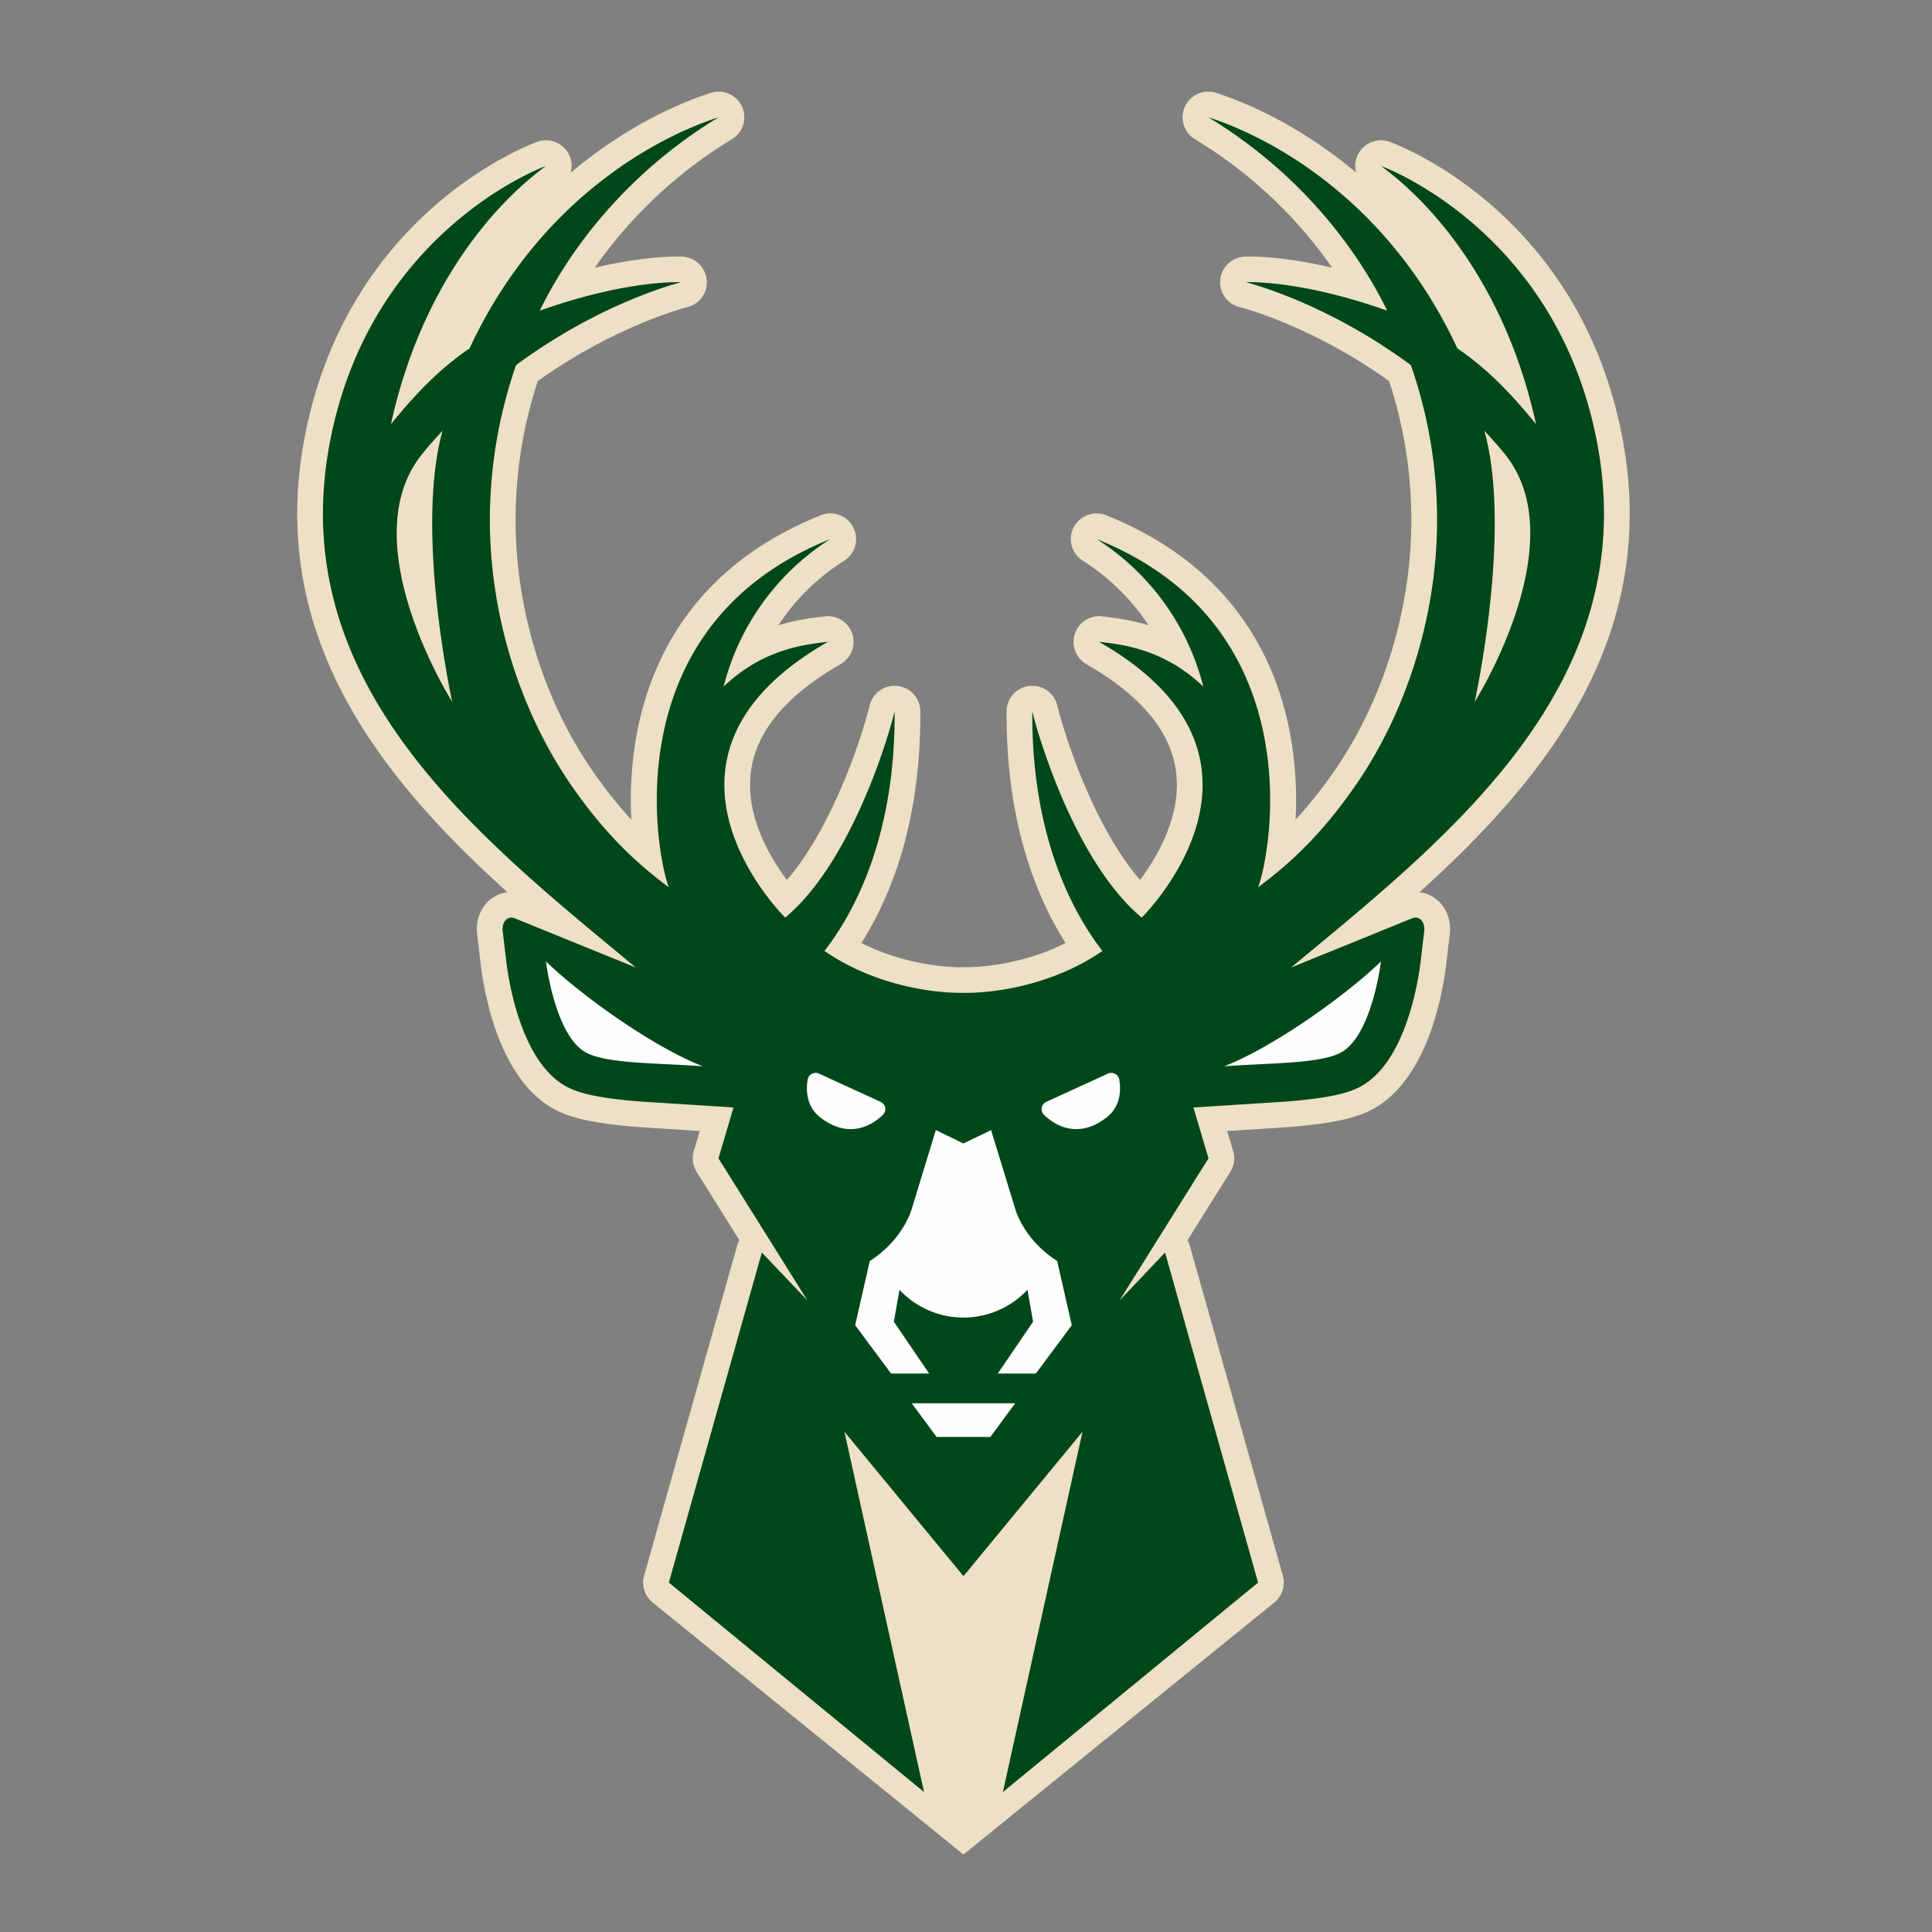 <svg xmlns="http://www.w3.org/2000/svg" width="500" height="500" viewBox="0 0 500 500"><rect x="0" y="0" width="500" height="500" fill="#808080" stroke="none"/><g fill="none" fill-rule="evenodd"><path fill="#EDE0C5" fill-rule="nonzero" d="M168.869 414.696a6.624 6.624 0 0 1-2.174-6.924l24.071-85.397a6.31 6.31 0 0 1 .58-1.429l-11.053-17.656a6.64 6.64 0 0 1-.74-5.396l1.543-5.187-15.142-.974c-14.24-1.047-19.316-2.92-22.7-4.78-14.277-7.873-18.007-30.47-18.822-37.21l-.902-7.59c-.445-3.08.358-6.086 2.21-8.254 1.446-1.676 3.434-2.748 5.583-2.994-32.926-29.718-62.69-66.644-52.292-118.688 11.474-57.477 58.035-74.8 60.011-75.515a6.645 6.645 0 0 1 8.114 3.117 6.635 6.635 0 0 1 .556 4.88c15.377-13.011 30.074-18.691 36.237-20.663a6.44 6.44 0 0 1 2.025-.32 6.66 6.66 0 0 1 6.064 3.893 6.63 6.63 0 0 1-2.618 8.428c-14.042 8.464-26.27 19.984-35.495 33.242 11.214-2.612 18.735-2.896 21.366-2.896.902 0 1.359.037 1.359.037 3.285.197 5.953 2.772 6.237 6.038a6.613 6.613 0 0 1-5.027 7.035c-.173.05-18.476 4.67-38.682 19.134-3.816 11.607-5.743 23.73-5.743 36.039 0 23.336 7.485 47.3 20.54 65.732 3.111 4.399 6.187 8.23 9.41 11.73-1.247-23.964 5.632-61.408 49.044-78.78a6.539 6.539 0 0 1 2.482-.48 6.626 6.626 0 0 1 5.941 3.67c1.556 3.081.47 6.839-2.482 8.638l-.321.185a57.334 57.334 0 0 0-16.624 16.473c4.718-1.454 8.781-1.935 11.523-2.255l.518-.062a6.645 6.645 0 0 1 7.052 4.362c1.05 2.92-.086 6.173-2.704 7.836l-.222.135a2.176 2.176 0 0 1-.285.173c-13.894 7.996-21.625 17.299-22.972 27.673-1.482 11.335 4.805 22.005 9.313 28.03 11.683-13.48 19.291-36.507 21.416-45.18a6.655 6.655 0 0 1 6.459-5.065c.26 0 .519.013.778.05 3.335.381 5.866 3.19 5.879 6.542.173 28.301-7.448 47.633-15.253 59.978 11.696 5.914 23.157 6.26 25.64 6.26.284 0 .679-.013.765-.013.074 0 .494.012.79.012 2.483 0 13.944-.345 25.64-6.259-7.805-12.345-15.425-31.677-15.253-59.978a6.612 6.612 0 0 1 5.867-6.543 6.631 6.631 0 0 1 7.238 5.015c2.136 8.674 9.744 31.702 21.427 45.181 4.496-6.013 10.782-16.695 9.313-28.03-1.346-10.374-9.078-19.677-22.972-27.673-.087-.05-.42-.259-.42-.259-2.63-1.663-3.792-4.94-2.754-7.86.95-2.674 3.446-4.436 6.237-4.436.26 0 .518.012.778.05l.519.06c2.73.321 6.805.802 11.523 2.256a57.144 57.144 0 0 0-16.624-16.461l-.309-.197c-2.964-1.8-4.05-5.557-2.507-8.637a6.658 6.658 0 0 1 5.953-3.672 6.54 6.54 0 0 1 2.482.48c43.412 17.373 50.292 54.816 49.032 78.78 3.236-3.498 6.31-7.33 9.423-11.729 13.055-18.432 20.54-42.396 20.54-65.732 0-12.321-1.928-24.433-5.756-36.039-20.317-14.575-38.484-19.085-38.67-19.134a6.634 6.634 0 0 1-5.039-7.035c.297-3.265 2.964-5.84 6.237-6.038 0 0 .47-.037 1.371-.037 2.619 0 10.152.284 21.354 2.896-9.213-13.258-21.44-24.778-35.483-33.242a6.626 6.626 0 0 1-2.618-8.428 6.656 6.656 0 0 1 6.052-3.893c.679 0 1.358.098 2.038.32 6.162 1.972 20.86 7.652 36.236 20.662a6.63 6.63 0 0 1 .543-4.879 6.664 6.664 0 0 1 8.127-3.117c1.976.715 48.525 18.038 60.011 75.515 10.4 52.044-19.366 88.97-52.292 118.688a8.586 8.586 0 0 1 5.57 2.994c1.865 2.168 2.668 5.175 2.223 8.255l-.914 7.59c-.802 6.739-4.532 29.336-18.81 37.209-3.384 1.86-8.472 3.733-22.638 4.78l-15.203.974 1.543 5.187a6.69 6.69 0 0 1-.74 5.396l-11.054 17.656c.247.444.444.924.58 1.43l24.071 85.396a6.624 6.624 0 0 1-2.174 6.924l-80.475 65.252-80.476-65.252z"/><path fill="#00471A" fill-rule="nonzero" d="M117.037 181.635s-9.744-44.072-2.507-70.156c-1.926 2.082-3.89 4.226-5.693 6.567-17.661 22.794 8.2 63.589 8.2 63.589m264.61 0s25.874-40.795 8.213-63.589c-1.816-2.34-3.78-4.485-5.706-6.567 7.25 26.084-2.507 70.156-2.507 70.156m-296.09-68.123c10.88-54.459 55.737-70.562 55.737-70.562-16.426 12.1-33.186 34.868-40.115 66.829 6.744-8.354 12.993-14.613 20.342-19.615 18.192-39.082 49.229-54.94 64.457-59.806-19.748 11.914-36.273 29.644-46.314 50.06 22.836-8.132 36.631-7.38 36.631-7.38S155.868 77.99 133.55 94.5a122.12 122.12 0 0 0-6.768 40.154c0 24.752 7.99 50.121 21.762 69.576 7.743 10.941 15.24 18.506 24.552 25.394-3.087-7.738-14.808-67.457 41.807-90.116l-.395.234c-13.376 8.65-23.232 22.104-27.233 37.949 10.337-9.882 21.243-10.904 26.986-11.594-.1.061-.186.123-.272.172-52.564 30.248-10.77 71.203-10.77 71.203 16.575-13.849 26.233-44.873 28.308-53.362.21 32.786-10.72 52.413-18.156 61.999 16.945 11.606 35.953 10.83 35.953 10.83h.037c.012 0 19.007.776 35.952-10.83-7.435-9.586-18.353-29.213-18.155-61.999 2.075 8.49 11.745 39.513 28.307 53.362 0 0 41.807-40.955-10.757-71.203a2.03 2.03 0 0 1-.272-.172c5.73.69 16.636 1.712 26.974 11.594-4.002-15.845-13.858-29.3-27.233-37.949l-.395-.234c56.614 22.658 44.894 82.378 41.806 90.116 9.325-6.888 16.809-14.453 24.553-25.394 13.783-19.455 21.774-44.823 21.774-69.576 0-14.058-2.396-27.574-6.78-40.154-22.318-16.51-42.733-21.463-42.733-21.463s13.783-.752 36.619 7.38c-10.041-20.416-26.554-38.146-46.315-50.06 15.229 4.867 46.265 20.724 64.458 59.806 7.348 5.002 13.61 11.261 20.353 19.615-6.928-31.96-23.7-54.73-40.126-66.829 0 0 44.869 16.104 55.737 70.562 12.672 63.391-38.076 102.978-79.006 136.886l31.247-12.703c2.112-.9 3.582 1.133 3.186 3.573l-.914 7.688c-.506 4.239-3.618 25.69-15.425 32.182-2.557 1.417-6.954 3.019-19.91 3.98l-23.453 1.503 3.903 13.159-23.022 36.778 11.783-12.395 24.071 85.409-66.038 54.2 20.6-93.245-30.802 37.381-30.814-37.381 20.6 93.245-66.038-54.2 24.071-85.409 11.795 12.395-23.021-36.778 3.89-13.159-23.453-1.503c-12.956-.961-17.353-2.563-19.91-3.98-11.806-6.493-14.919-27.944-15.425-32.182l-.914-7.688c-.395-2.44 1.074-4.473 3.186-3.573l31.247 12.703c-40.917-33.908-91.665-73.495-79.006-136.886"/><path fill="#FEFEFE" fill-rule="nonzero" d="M141.298 248.816s2.272 19.122 10.325 23.557c5.421 2.982 18.686 2.699 30.27 3.586-12.831-4.966-31.728-18.506-40.595-27.143zm71.052 40.425c7.015 5.396 12.956 2.39 16.142-.727 1.05-1.01.729-2.76-.593-3.364-3.347-1.528-9.67-4.423-15.957-7.306a2.09 2.09 0 0 0-2.927 1.577c-.444 2.71-.382 6.949 3.335 9.82zm12.746 37.11-3.78 16.609 9.288 12.506h9.856l-9.127-13.405 1.445-8.268a22.762 22.762 0 0 0 16.562 7.196 22.79 22.79 0 0 0 16.574-7.196l1.445 8.268-9.14 13.405h9.869l9.287-12.506-3.779-16.609c-8.867-5.655-10.918-13.676-10.918-13.676l-6.187-20.206-7.151 3.462-7.151-3.462-6.175 20.206s-2.05 8.021-10.918 13.676zm45.091-37.837c3.187 3.117 9.14 6.123 16.143.727 3.717-2.871 3.791-7.11 3.347-9.82a2.105 2.105 0 0 0-2.94-1.577c-6.286 2.883-12.597 5.778-15.944 7.306-1.322.604-1.643 2.353-.606 3.364zm-7.46 74.652h-26.775l6.434 8.711h13.92l6.422-8.71zm54.071-87.207c11.585-.887 24.85-.604 30.271-3.586 8.04-4.435 10.325-23.557 10.325-23.557-8.88 8.637-27.776 22.177-40.596 27.143z"/><path d="M0 0h500v500H0z"/></g></svg>